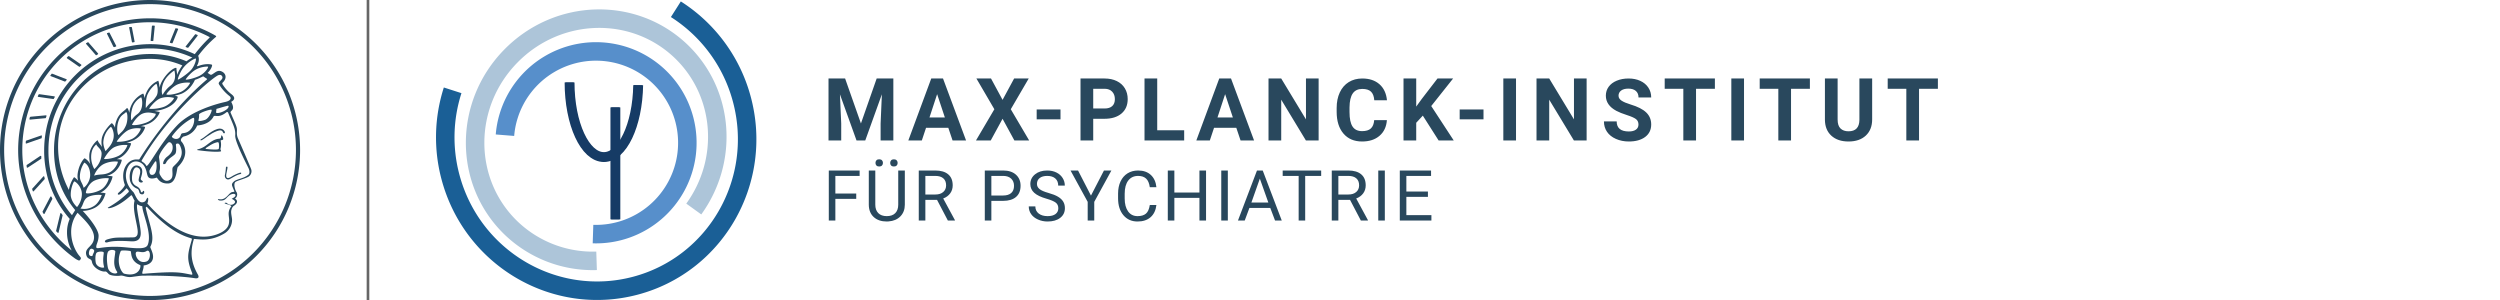 <svg xmlns="http://www.w3.org/2000/svg" viewBox="0 0 2500 300"><defs><style>.cls-1,.cls-3,.cls-4,.cls-5,.cls-6,.cls-7{fill:none;}.cls-2{clip-path:url(#clip-path);}.cls-3{stroke:#578fcb;}.cls-3,.cls-4,.cls-5,.cls-6,.cls-7{stroke-linejoin:round;}.cls-3,.cls-4,.cls-7{stroke-width:15px;}.cls-4{stroke:#adc5d9;}.cls-5{stroke:#18385e;stroke-width:6.75px;}.cls-6{stroke:#163b65;stroke-width:8px;}.cls-7{stroke:#1a5f96;}</style><clipPath id="clip-path" transform="translate(-2.45 -21.35)"><ellipse class="cls-1" cx="132.15" cy="133.44" rx="132.15" ry="133.44"/></clipPath></defs><defs><style>.minerva-base-style{}</style></defs><g transform="translate(0 0) scale(1.429) translate(0 0)" style="fill: #29485d;"><title>minerva</title><path d="M105,0A105,105,0,1,0,210,105,105.1,105.1,0,0,0,105,0Zm0,207.1A102.1,102.1,0,1,1,207.1,105,102.2,102.2,0,0,1,105,207.1Z"/><path class="minerva-base-style" d="M166.6,97c-1.4-3.1-.5-5.1-.9-7.3s-2.7-7-4.3-10.8c-.7-1.7,3.8-1.3.4-7.6,0-.2,4.7-2,0-5.5a26.4,26.4,0,0,1-6-6.7,1,1,0,0,1,0-1.3c2.7-2.4,2.8-5.8-.1-7.5s-4.5,0-6.7,1.4c-.7.5-1.1.8-1.9.5L145.3,51c2.7-2.6,3.3-5.2,3.1-5.6s-4.6-1.3-10.2,1l-.4-.3c2.3-3.9,1-6.7.9-6.9h-.1A81,81,0,0,1,151,25.9h.1c.2-.3.3-.6-.2-.9l-1-.6A92.4,92.4,0,0,0,12.7,105c0,29.5,15,57.9,39.4,75.6a13.5,13.5,0,0,0,2.8,1.6A1.1,1.1,0,0,0,56,182l.3-.5a1,1,0,0,0,.3-.8c0-.7-.9-1.3-2.1-3a27.7,27.7,0,0,1-4.7-15.1,22.1,22.1,0,0,1,4.5-13.7c3.7,3.9,11.7,10.9,11.5,17.4s-6.9,6.8-5.4,12.2c.9,3.4,3.4,2,3.9,4.6.7,4.4,6.7,7.3,9.3,6.9.7-.1,1.2.4,2.4,1.7s6.2,1.6,8.2,1.2,4.1,1.4,8,.9,6.1-.9,8.2-.9,22.5-.3,36,1.8c2.4.4,3.1-.7,2.1-2.5-4.9-8.6-5.6-15.8-2.8-25,5,.4,12.2,1.7,21.6-4a11,11,0,0,0,5.1-9.5c-.1-2.1-1-4.7-.5-6.7s1.3-2.7,2.1-3.2c3.6-2.6,1-4.6.4-4.8a3.4,3.4,0,0,0,1.1-4.6c-.7-.7-2.7-6.2-.4-7.3s5.3-1.8,8.1-3.1a4.5,4.5,0,0,0,2.4-6C174.2,114.4,166.8,97.4,166.6,97ZM64.7,179.1c-.7.2-2.9.3-2.4-2.7s2.3-2.6,3.3-1.6S64.9,177.6,64.7,179.1Zm87-125.9c1.2-.8,2.5-1.1,3.3-.4,2.6,2.6-2.9,4.1-1.8,6.1a30.7,30.7,0,0,0,7.5,8.4c1.2,1,1.4,3.1-3.3,4.1s-23.6,5.9-33.6,16.5c-12.5,13.2-20.4,30.3-21.5,28s-3.6-2.8-3.2-3.5C117,81.6,145.1,57.3,151.7,53.2Zm8.2,21.7c-1,2.9-9.1,5.5-8.7,3.5s0-2.2.6-2.3,3.5-1.1,7.5-2.1C159.7,73.9,160.2,74.1,159.9,74.9Zm-20.6,5.3c-.2-1.2,8.5-4.1,8.8-3.3s-1.8,6-4.7,7-4.7.9-4.6.4A11,11,0,0,0,139.3,80.2ZM119,125.8c-4,2.5-6.2-2.2-6.8-3.1a3.7,3.7,0,0,1-.5-3.1c.3-1.4.5-3.3-.4-9.3-.4-2.7,5-9.2,6.3-10.4s3.1.6,3.2,2.6c.3,3.6-1.8,5.6-3.9,7.2s-3.1,4.4-2.6,5.1a1.5,1.5,0,0,0,1.9-.9c1.5-3.3,6-4.9,6.7-6.7s.3-4.4.2-5.6.9-1.2,1.6-1.1,1.4,1.4,1.8,2.7c2.9,7.5-4.3,12-5.5,13.8S122.1,123.9,119,125.8Zm6.1-29.1c-2.2,1.5-5.3-.5-4.7-1.4a43.7,43.7,0,0,1,11.5-11c3.4-2.1,3.8-2.3,4-1.1a10.6,10.6,0,0,1-2.6,7.5c-2.3,2.5-4.6,2.3-5.8,2.6S126.7,95.6,125.1,96.7Zm-19.3,25.6c-1-.2-1.4-2.1-1.2-2.9s3.1-5.2,4-6.4a.5.5,0,0,1,.8.3C110,117.4,109.4,123.1,105.8,122.3ZM138,48.2a17.7,17.7,0,0,1,7.5-1.6c.8.1-1.9,4.8-6.6,6.8s-8.5,2.5-8.9,2.3S134.1,49.9,138,48.2ZM54.7,126.5c-1.5-1.7-2.8-2.6-2.9-2.5a22.4,22.4,0,0,0-3.6,8.9A65.4,65.4,0,0,1,40.7,105C39.3,69.6,69,41.1,105.2,41.2a56.8,56.8,0,0,1,22.4,4.6,31.3,31.3,0,0,0-3.7,6.6c0-1.9-.5-3.4-.4-4.6s-5.1.9-9.7,8.3a19.9,19.9,0,0,0-2.2,5.3c-.1-2.8-.7-4.9-.9-4.9a16.1,16.1,0,0,0-8.5,8.8,22.4,22.4,0,0,0-1.1,3.4c-.2-1.9-.7-3.2-.9-3.2s-5.9,2.3-8.6,8.9A15.4,15.4,0,0,0,90.5,79c-.5-2.3-1.4-3.7-1.7-3.4-1.9,2.4-5.7,3.5-7.6,9.6a13.2,13.2,0,0,0-.7,4.2c-.8-2-2-3.2-2.3-3.2s-6.1,5.5-7,10.9a15.8,15.8,0,0,0,.2,5.8c-1.1-1.8-2.5-3-3.1-4.8-.9.5-5.7,5-5.8,10.7a19.7,19.7,0,0,0,.7,6.1c-1.6-2.9-3.8-4.2-4.1-4.1s-4,4.1-4.8,11.1A11.8,11.8,0,0,0,54.7,126.5Zm74.1-79.7c2.8-3.4,7.6-6.1,8.2-5.8s-.8,5.6-3.9,8.6-8.1,6.2-8.6,6.1S126.2,49.8,128.8,46.8Zm-9.3,13a21,21,0,0,0-5.6,6.4c-.5.9-1.9-5,1.7-10.6,2.2-3.5,6.6-6.6,6.5-6.2S124.2,56,119.5,59.8Zm-10.1,7.5c-3.4,5.1-3.6,3.3-7.3,8.3-.2.2-.2-6.5,1.1-9.4,2.1-4.7,5.7-7.4,6.2-7.5S111.3,64.5,109.4,67.3ZM98.3,77.4c-1.7,3-3.3,2.3-6.2,6.7-.3.4-1.1-3.6.7-9.1a12.6,12.6,0,0,1,5.9-6.9C99.3,68,100.4,73.8,98.3,77.4ZM88,88.1c-1.8,3.9-2.9,4-5,6.4-.3.4-1.8-3.7-.4-8.8s4-5.6,5.3-7S89.9,84,88,88.1Zm-8.4,6.6a10.3,10.3,0,0,1-.4,3c-1.3,4.3-3.9,6.2-5.3,8.1a15.7,15.7,0,0,1-1.6-5.8,15.2,15.2,0,0,1,5.2-11.2C78.3,88.8,79.6,92,79.6,94.7Zm-8.5,12.8A14.9,14.9,0,0,1,66,118.3a17.7,17.7,0,0,1-2.2-7.6c-.2-6.3,2.4-8.5,3.6-9.7C67.9,102.8,71.1,104.2,71.1,107.5ZM59,113.8c1.8.9,3.9,3.4,4.1,8.2s-3.2,8.7-4.6,9.4c-.9-3.7-2.6-4.4-2.6-8A18,18,0,0,1,59,113.8Zm7.3,12.5c4.6-2,9.6-1.7,9.8-1.5s-1.5,5.9-5.9,8.2-9.5,2.7-10,2.1S61.7,128.3,66.3,126.3Zm-.4-3.4c.3-1.5,3-6.5,7.1-8.3h0a18.4,18.4,0,0,1,9.4-1.5c.5.2-1.7,5.6-5.8,7.6S70.1,121.6,65.9,122.9Zm6.9-11.8c.2-.4,3.5-6.4,7.4-8.2a17.5,17.5,0,0,1,8.9-1.4c.3.1-1.8,5.4-6.2,7.6S72.6,111.6,72.8,111.1Zm8.9-11.9c-.3-.2,4.4-6.4,8.4-8.3a15.6,15.6,0,0,1,8.4-1c.3.3-1.9,5.5-6.5,7.5A24.2,24.2,0,0,1,81.7,99.2ZM92.4,87.4c-.2-.2,3.4-6.3,7.4-7.9s7.7-.1,8.9,0-1.3,4.5-6.6,6.4S93.1,87.7,92.4,87.4Zm12-11.4c.1-.3,4.1-5.9,8.1-7.3a16.4,16.4,0,0,1,9.2-.2c.5.2-2.8,5-7.7,6.5S104.3,76.3,104.4,76Zm12.1-9.9c-.5-.3,4.3-5.7,8.2-7.2a18,18,0,0,1,8.3-1c.3.2-2.5,4.9-7.1,6.7S117.1,66.5,116.5,66.1ZM50.2,175.3C28.6,158.1,15.6,132.1,15.6,105A89.3,89.3,0,0,1,146.4,25.8a.4.4,0,0,1,.1.7,97.3,97.3,0,0,0-10.2,11.4,73.1,73.1,0,0,0-31.3-7A74.3,74.3,0,0,0,30.9,105a72.1,72.1,0,0,0,17.9,48.2,23.1,23.1,0,0,0-1.9,9.4A25.6,25.6,0,0,0,50.2,175.3Zm.2-24.8h-.1A69.2,69.2,0,0,1,33.9,105,71.2,71.2,0,0,1,105,33.9a70.1,70.1,0,0,1,29.6,6.4,22.6,22.6,0,0,0-4.1,2.6A63.1,63.1,0,0,0,105,37.8,67.3,67.3,0,0,0,37.8,105c0,16.1,5,30.2,14.8,42C52.1,147.9,51.3,149.1,50.4,150.5Zm3.5-5.6c-1.3-1.2-4.1-4.3-4.4-8.3V136c0-4.3,1.9-8.6,2.4-9s5.3,3.3,5.4,8.7A14.4,14.4,0,0,1,53.9,144.9Zm8-7.2c3.9-1.8,9.6-1.4,9.3-1.1s-1.8,5.8-6.2,8a12.1,12.1,0,0,1-8.7,1.3C58.6,143.3,58.1,139.5,61.9,137.7Zm5.2,46.5c-.6-2.7-.4-6.3.5-7.3s4.9-1.2,5-.1-1.1,5.4.3,10.2C72.6,187.7,68.3,187.4,67.1,184.2Zm.3-11.1c-.3-2,1.6-3.9,1.6-8.2s-6.6-12.6-11.1-17.3a19.5,19.5,0,0,0,7.9-1.9c6.6-3.1,7.9-10.1,8.1-10.4a11,11,0,0,0-3.8-.4l.8-.4c6.4-3.5,8.1-11,7.8-11.1a17,17,0,0,0-4-.3l2-.7c6.8-2.7,8.7-10.3,8.5-10.6a16.1,16.1,0,0,0-3.5-.4l1.9-.8c6.2-3.1,8.4-10.1,8.1-10.3a10.5,10.5,0,0,0-3.3-.4,23.7,23.7,0,0,0,4.5-1.5c6.7-2.9,8.9-9.3,8.6-9.6a10.9,10.9,0,0,0-3-.5,34.5,34.5,0,0,0,4.4-1.3c6.6-2.2,9.2-8.5,8.8-8.6l-3.7-.8a24.5,24.5,0,0,0,6.6-1.3c7.1-2.4,9.6-6.7,9.8-8.6a6,6,0,0,0-2.3-.8,29.3,29.3,0,0,0,4.7-1.2c6.6-2.7,9.4-9.3,9.6-9.8a29.3,29.3,0,0,0,3.9-1.6l1.9-.9,1.6,1.1c1,.6,1.4.8.9,1.2C122,75,105,99.5,97.6,111.3c-.2.4-.6.3-1.3.3-7.9-.6-12.4,8.9-8.9,17.8-.4,1.8-4.2,5.3-4.5,5.5s-1,1.4.3,1.3,4.2-3.2,5.4-4.5c.4.6,2.2,2,1.3,2.8A63.6,63.6,0,0,1,76,145c-2.6,1.2,4.2,2.1,15.7-8.3.7-.6,1.5,2.4,2.5,3.7-2,6.5,2.9,19.1,2.1,23a2.8,2.8,0,0,1-2.8,2.7c-11.4.3-12.5-.3-18.3,1.4-2.7.8-2,2.6-.1,2.1s4.6-1.5,16.9-.7c3.1.1,6.5-.6,6.5-5.7s-3.6-18.4-2.4-20.3a6.9,6.9,0,0,0,3.5,1.4c-.2,4.5,7,19,3.8,27-1.2,3-6.4,2.7-15.4,1.8C72.7,171.6,67.7,174.9,67.4,173.1Zm35.1,9.9c-5.9,2-8.3-4.9-7.3-6.4s4.4,1,7.3-.9S106,181.8,102.5,183Zm-27,4.3c-.8-3.7-1.1-10,.4-11.5s4.9-.9,4.8.2c-.3,4.3-2.1,9.2,1.2,14.1C83.2,192,76.7,192.3,75.5,187.3Zm11.4,4.2c-1.6-.4-6-7.4-2.4-15.8.3-.8,5.8-.3,6.8,0s-.8,6.8,6.8,9.8C98.8,185.8,98,194.3,86.9,191.5Zm47.2-23.3c-2.5,8.8-3.8,12.3,0,21.9.5,1.3.9,2.3-.2,2.1-7.7-1.4-9.4-2.6-33.7-.6-1.7.2.6-3.4.3-5.8,2.2-.3,5.8-1.3,6.5-4.9s-2.1-7.6-1.8-8.2c3.5-6.7-.2-14.1-3.1-26.6-.3-1.2.4-1.7.9-1.1,15.6,16.9,25.5,20.2,30.9,21.8C134.4,167,134.3,167.6,134.1,168.2ZM174,122.1c-3.3,2.9-8.3,3.1-10.3,4.9s-1.5,2.5-.4,5.2,1.1,1.7-1.1,2.3-4.1,5.8-8.8,4.9c-1.8-.3-.5.8.2.9,2.6.3,3.7-.5,4.6-1.4s2.2-2.4,3.6-2.9,2.9-.5,3,.6-1.9,2.1-2.7,2.5c1,.5,3.9,1.9,1.4,3.6s-4.6-.5-4.9-.7-1.7-.2-1.3.3,5.2,1.3,4.5,2.2c-3.5,4.7-.6,7.5-1.7,12.3s-7.7,7.5-12.8,8.4c-17.4,3.1-34.3-11.6-44.2-22.8.9-2.1.8-4.8-.1-3.8s-.7,2.4-2.8,2.9c-3.9,1-5.7-5.9-6.9-7.1-4.8-4.7-6.7-11.4-3.9-17.3s9-4.7,11.4-1.1,1.7,7,3.4,8.3,4.8.2,5.4,0,1.7,4.3,8,4.1,5.9-10.7,6.9-11.6c8.6-8.4,4.2-15.9,2.6-17.6s1-3.6,1.5-3.7a13,13,0,0,0,9.4-7.7s8.4-.2,11.4-6.2c.8-1.6,3.3,1.5,8.9-2.9a.8.8,0,0,1,1.4.3c3.7,8.9,5.2,11.3,4.9,15.8s8.7,21.5,9.4,23.1S174.8,121.3,174,122.1Z"/><path class="minerva-base-style" d="M153.8,90c-4.9.2-10.6,6.2-12.4,7s-1.3,1.5-.2,1.1,5.9-4.7,10.7-6.4,3.6,1.8,5,1.6S156.6,89.9,153.8,90Z"/><path class="minerva-base-style" d="M154.9,94.8c-.4.1.4,2.2-1.7,2.3-4.6.3-8.3,4.7-11.1,6a12.9,12.9,0,0,1-3.8,1.4.3.3,0,0,0,.1.6c11.7,1.6,16.2,1.1,16.3.7s-.6-1.2-.4-1.7a11.3,11.3,0,0,0,.1-5.5c-.2-.8,1.8-.3,1.8-1.3S155.6,94.7,154.9,94.8Zm-1.8,9.3c-.2.9-5.5.5-8.3.2-.7,0-1.8-.1.3-1.4s4.1-2.8,7.2-3.4a.8.8,0,0,1,.8.6A10.6,10.6,0,0,1,153.1,104.1Z"/><path class="minerva-base-style" d="M168.4,120.8c-.9,0-4.5,1.6-5.9,2.5s-4.4,2.7-4.2-.8c.1-1.3.9-4.4.9-5.3s-1-.7-1.1,0a36.9,36.9,0,0,1-.7,5.3c-.4,1.8,1.2,4,3.6,2.7s4.8-2.9,7.3-3.4C168.9,121.7,169,120.8,168.4,120.8Z"/><path class="minerva-base-style" d="M100.5,133.6c-.7-.3-.5,1.2-1.4,1s-.2-1.3-1.8-3-2.8-1.2-4.3-3.6-.3-12,3.1-10.8,1.6,5,1,8,2.5,2.8,2.8,2.1-1.1-.9-1.4-1.9,3.5-7.6-1.8-9.4c-3.8-1.3-6.4,3.6-5.9,8.9a8,8,0,0,0,5.1,7.1c2.3.8.6,4,3.7,4C101,136,101.3,133.9,100.5,133.6Z"/><path class="minerva-base-style" d="M131.3,33.4c.2.1.3,0,.5-.1l6.5-8.3a.5.5,0,0,0-.2-.6L137,24a.4.4,0,0,0-.5.1L130,32.4c-.2.2-.1.5.2.6Z"/><path class="minerva-base-style" d="M119.2,30l1.1.3a.5.5,0,0,0,.5-.3l3.8-9.4a.4.4,0,0,0-.3-.6l-1.2-.2h-.3l-3.9,9.6A.4.4,0,0,0,119.2,30Z"/><path class="minerva-base-style" d="M105.8,28.7h1.1c.2.1.4-.1.4-.3l1-10a.5.5,0,0,0-.4-.5h-1.1c-.3,0-.4.2-.5.4l-.9,10A.4.4,0,0,0,105.8,28.7Z"/><path class="minerva-base-style" d="M92.8,29.7l1.1-.2c.2,0,.4-.2.3-.4l-1.9-9.9c0-.2-.2-.4-.4-.3H90.7c-.2.1-.4.3-.3.5l1.9,9.9C92.3,29.6,92.5,29.7,92.8,29.7Z"/><path class="minerva-base-style" d="M79.4,32.8l.5.2,1.1-.4a.4.4,0,0,0,.3-.6l-4.6-9a.4.4,0,0,0-.5-.2l-1,.3a.4.4,0,0,0-.3.6Z"/><path class="minerva-base-style" d="M67,38.5c.1.2.3.2.5.1l1-.6a.4.4,0,0,0,.1-.6l-6.7-7.7c-.2-.2-.4-.2-.5-.1l-1,.6c-.3.1-.3.4-.1.6Z"/><path class="minerva-base-style" d="M55.4,46.7c.2.1.4.1.5-.1l.9-.7a.5.5,0,0,0,0-.7l-8.5-5.9h-.5l-.9.8a.5.5,0,0,0,0,.7Z"/><path class="minerva-base-style" d="M45.4,57.1a.4.4,0,0,0,.4-.2l.8-.9c.2-.2.1-.5-.2-.6l-9.8-3.8c-.2-.1-.4-.1-.5.1l-.7.9a.4.4,0,0,0,.2.7Z"/><path class="minerva-base-style" d="M26.8,67.8l10.5,1.5c.2,0,.4-.1.4-.3l.6-1a.4.4,0,0,0-.3-.6L27.5,65.9l-.5.2a5.4,5.4,0,0,1-.5,1.1A.4.4,0,0,0,26.8,67.8Z"/><path class="minerva-base-style" d="M21.1,83.7l10.7-1a.3.3,0,0,0,.3-.3,7.6,7.6,0,0,0,.4-1.1.4.4,0,0,0-.4-.6l-10.8,1-.4.3-.3,1.2C20.6,83.5,20.8,83.8,21.1,83.7Z"/><path class="minerva-base-style" d="M29.2,96.5c0-.4.1-.9.1-1.3s-.2-.5-.5-.4L18.4,98.4c-.2.1-.3.2-.3.4s-.1.8-.1,1.2a.4.4,0,0,0,.6.4l10.3-3.6A.3.3,0,0,0,29.2,96.5Z"/><path class="minerva-base-style" d="M28.9,110.8v-1.3a.5.5,0,0,0-.7-.4l-9.4,6.3c-.2,0-.2.2-.2.4s.1.8.1,1.2a.5.5,0,0,0,.7.3l9.4-6.2C28.9,111,29,110.9,28.9,110.8Z"/><path class="minerva-base-style" d="M31.3,125l-.3-1.3a.4.4,0,0,0-.7-.2L22.6,132c-.1.1-.2.3-.1.4s.3.8.4,1.2a.4.4,0,0,0,.7.2l7.6-8.4C31.3,125.3,31.3,125.2,31.3,125Z"/><path class="minerva-base-style" d="M35.2,137.7,29.8,148c-.1.1,0,.3,0,.4l.7,1.2a.4.4,0,0,0,.7-.1l5.4-10.2c0-.1.1-.2,0-.4l-.6-1.2A.5.5,0,0,0,35.2,137.7Z"/><path class="minerva-base-style" d="M42.9,149.3c-.2-.3-.7-.2-.7.1l-2.9,12c-.1.2,0,.3,0,.4l1,1a.4.4,0,0,0,.7-.1l2.8-11.9c.1-.1,0-.2,0-.3Z"/></g><rect x="366.666" y="0" width="2.65" height="300" style="fill: #666666"/><g transform="translate(435.982 0) scale(1.233) translate(0 0)"><title>Logo_MPIPSYKL_col</title><g class="cls-2"><path class="cls-3" d="M58.4,131h0a72.56,72.56,0,0,1,2.94-15.42A74.09,74.09,0,1,1,129.8,211.2" transform="translate(-2.45 -21.35)"/><path class="cls-4" d="M132.7,232.89h0a95.78,95.78,0,0,1-69.75-27C24.59,168.48,24.59,106.32,63,67s100.48-40.83,138.84-3.45c34.3,33.43,38.41,87.52,9.69,127.33" transform="translate(-2.45 -21.35)"/><line class="cls-5" x1="145.5" y1="87.12" x2="145.5" y2="177.88"/><path class="cls-5" d="M166.44,90.45h0c-.54,32.52-12.85,58.29-27.82,58.29-15.37,0-27.83-27.09-27.83-60.51" transform="translate(-2.45 -21.35)"/><line class="cls-6" x1="145.5" y1="87.12" x2="145.5" y2="177.88"/><path class="cls-6" d="M166.44,90.45h0c-.54,32.52-12.85,58.29-27.82,58.29-15.37,0-27.83-27.09-27.83-60.51" transform="translate(-2.45 -21.35)"/><path class="cls-7" d="M197,28.85h0a124.5,124.5,0,0,1,53.57,73.21c17.59,66.06-21.1,133.68-86.38,151s-132.45-22.14-150-88.17a124.63,124.63,0,0,1,1.77-70.29" transform="translate(-2.45 -21.35)"/></g></g><g transform="translate(823.017 41.435)"><g transform="translate(0 99.06)" style="fill: #29485d;"><path d="M5.500-62L22.094-62L37.922-17.029L53.656-62L70.328-62L70.328 0L57.594 0L57.594-16.951L58.859-46.213L42.234 0L33.516 0L16.922-46.166L18.203-16.951L18.203 0L5.500 0L5.500-62ZM129.563 0L125.281-12.719L103.031-12.719L98.797 0L85.297 0L108.234-62L120-62L143.063 0L129.563 0ZM114.109-46.339L106.453-23L121.859-23L114.109-46.339ZM168-62L179.547-40.631L191.109-62L205.703-62L187.766-31.259L206.172 0L191.391 0L179.547-21.715L167.703 0L152.938 0L171.344-31.259L153.391-62L168-62ZM237.484-31L237.484-21.141L213.656-21.141L213.656-31L237.484-31ZM281.328-21.703L270.203-21.703L270.203 0L257.500 0L257.500-62L281.531-62Q288.484-62 293.750-59.436Q299.016-56.872 301.852-52.155Q304.688-47.437 304.688-41.410L304.688-41.410Q304.688-32.259 298.484-26.981Q292.281-21.703 281.328-21.703L281.328-21.703ZM270.203-51.719L270.203-32L281.531-32Q286.578-32 289.219-34.415Q291.859-36.830 291.859-41.325L291.859-41.325Q291.859-45.932 289.195-48.786Q286.531-51.639 281.828-51.719L281.828-51.719L270.203-51.719ZM334.203-62L334.203-10.203L361.156-10.203L361.156 0L321.500 0L321.500-62L334.203-62ZM417.563 0L413.281-12.719L391.031-12.719L386.797 0L373.297 0L396.234-62L408-62L431.063 0L417.563 0ZM402.109-46.339L394.453-23L409.859-23L402.109-46.339ZM495.609-62L495.609 0L482.906 0L458.203-40.804L458.203 0L445.500 0L445.500-62L458.203-62L482.953-21.117L482.953-62L495.609-62ZM551.172-20.375L563.875-20.375Q563.156-10.422 556.531-4.711Q549.906 1 539.078 1L539.078 1Q527.219 1 520.430-6.937Q513.641-14.874 513.641-28.728L513.641-28.728L513.641-32.475Q513.641-41.321 516.773-48.054Q519.906-54.786 525.727-58.393Q531.547-62 539.234-62L539.234-62Q549.906-62 556.422-56.281Q562.938-50.563 563.953-40.234L563.953-40.234L551.266-40.234Q550.797-46.203 547.938-48.891Q545.078-51.578 539.234-51.578L539.234-51.578Q532.891-51.578 529.742-47.065Q526.594-42.551 526.500-33.059L526.500-33.059L526.500-28.437Q526.500-18.526 529.531-13.943Q532.563-9.359 539.078-9.359L539.078-9.359Q544.953-9.359 547.852-12.047Q550.750-14.734 551.172-20.375L551.172-20.375ZM615.625 0L599.797-24.875L593.203-17.721L593.203 0L580.500 0L580.500-62L593.203-62L593.203-33.901L598.781-41.606L614.484-62L630.094-62L608.219-34.451L630.734 0L615.625 0ZM660.484-31L660.484-21.141L636.656-21.141L636.656-31L660.484-31ZM693-62L693 0L680.313 0L680.313-62L693-62ZM763.609-62L763.609 0L750.906 0L726.203-40.804L726.203 0L713.500 0L713.500-62L726.203-62L750.953-21.117L750.953-62L763.609-62ZM815.453-15.963L815.453-15.963Q815.453-19.529 812.914-21.436Q810.375-23.344 803.773-25.468Q797.172-27.593 793.313-29.660L793.313-29.660Q782.828-35.289 782.828-44.851L782.828-44.851Q782.828-49.826 785.641-53.721Q788.453-57.615 793.719-59.808Q798.984-62 805.547-62L805.547-62Q812.156-62 817.313-59.613Q822.469-57.227 825.328-52.897Q828.188-48.567 828.188-43.047L828.188-43.047L815.500-43.047Q815.500-47.237 812.828-49.556Q810.156-51.875 805.344-51.875L805.344-51.875Q800.688-51.875 798.102-49.930Q795.516-47.985 795.516-44.820L795.516-44.820Q795.516-41.841 798.547-39.834Q801.578-37.827 807.453-36.052L807.453-36.052Q818.281-32.814 823.234-28.003Q828.188-23.193 828.188-16.032L828.188-16.032Q828.188-8.061 822.141-3.530Q816.094 1 805.844 1L805.844 1Q798.734 1 792.898-1.589Q787.063-4.177 783.992-8.686Q780.922-13.195 780.922-19.119L780.922-19.119L793.656-19.119Q793.656-9.031 805.844-9.031L805.844-9.031Q810.375-9.031 812.914-10.853Q815.453-12.675 815.453-15.963ZM891.875-62L891.875-51.719L873.016-51.719L873.016 0L860.313 0L860.313-51.719L841.688-51.719L841.688-62L891.875-62ZM921-62L921 0L908.313 0L908.313-62L921-62ZM986.875-62L986.875-51.719L968.016-51.719L968.016 0L955.313 0L955.313-51.719L936.688-51.719L936.688-62L986.875-62ZM1036.391-62L1049.141-62L1049.141-21.067Q1049.141-10.869 1042.813-4.934Q1036.484 1 1025.516 1L1025.516 1Q1014.734 1 1008.383-4.761Q1002.031-10.522 1001.906-20.594L1001.906-20.594L1001.906-62L1014.609-62L1014.609-20.918Q1014.609-14.792 1017.508-11.998Q1020.406-9.203 1025.516-9.203L1025.516-9.203Q1036.234-9.203 1036.391-20.571L1036.391-20.571L1036.391-62ZM1114.875-62L1114.875-51.719L1096.016-51.719L1096.016 0L1083.313 0L1083.313-51.719L1064.688-51.719L1064.688-62L1114.875-62Z"/></g><g transform="translate(0 179.07)" style="fill: #29485d;"><path d="M33.219-27L33.219-21.641L12.344-21.641L12.344 0L5.781 0L5.781-50L36.609-50L36.609-44.594L12.344-44.594L12.344-27L33.219-27ZM75.219-50L81.813-50L81.813-15.789Q81.781-8.682 77.391-4.157Q73 0.368 65.469 0.921L65.469 0.921L63.734 1Q55.563 1 50.711-3.462Q45.859-7.924 45.781-15.726L45.781-15.726L45.781-50L52.281-50L52.281-15.888Q52.281-10.432 55.258-7.403Q58.234-4.375 63.734-4.375L63.734-4.375Q69.297-4.375 72.258-7.380Q75.219-10.385 75.219-15.856L75.219-15.856L75.219-50ZM52.453-57.594L52.453-57.594Q52.453-59.141 53.391-60.180Q54.328-61.219 56.180-61.219Q58.031-61.219 58.984-60.180Q59.938-59.141 59.938-57.602Q59.938-56.063 58.984-55.031Q58.031-54 56.180-54Q54.328-54 53.391-55.031Q52.453-56.063 52.453-57.594ZM67.156-57.563L67.156-57.563Q67.156-59.081 68.094-60.134Q69.031-61.188 70.875-61.188Q72.719-61.188 73.680-60.134Q74.641-59.081 74.641-57.555Q74.641-56.029 73.680-55.015Q72.719-54 70.875-54Q69.031-54 68.094-55.015Q67.156-56.029 67.156-57.563ZM124.828 0L114.031-20.625L102.344-20.625L102.344 0L95.750 0L95.750-50L112.219-50Q120.625-50 125.156-46.206Q129.688-42.412 129.688-35.165L129.688-35.165Q129.688-30.551 127.172-27.136Q124.656-23.722 120.188-22.019L120.188-22.019L131.875-0.415L131.875 0L124.828 0ZM102.344-44.594L102.344-26L112.422-26Q117.313-26 120.203-28.496Q123.094-30.991 123.094-35.166L123.094-35.166Q123.094-39.710 120.336-42.137Q117.578-44.563 112.391-44.594L112.391-44.594L102.344-44.594ZM180.063-19.641L168.344-19.641L168.344 0L161.781 0L161.781-50L180.125-50Q188.297-50 192.930-45.817Q197.563-41.635 197.563-34.758L197.563-34.758Q197.563-27.489 193.031-23.565Q188.500-19.641 180.063-19.641L180.063-19.641ZM168.344-44.594L168.344-25L180.125-25Q185.391-25 188.195-27.494Q191-29.989 191-34.679L191-34.679Q191-39.150 188.195-41.825Q185.391-44.500 180.500-44.594L180.500-44.594L168.344-44.594ZM223.438-21.812L223.438-21.812Q215-24.227 211.156-27.757Q207.313-31.286 207.313-36.459L207.313-36.459Q207.313-42.334 212.008-46.167Q216.703-50 224.219-50L224.219-50Q229.359-50 233.375-48.016Q237.391-46.031 239.594-42.547Q241.797-39.063 241.797-34.922L241.797-34.922L235.203-34.922Q235.203-39.438 232.328-42.016Q229.453-44.594 224.219-44.594L224.219-44.594Q219.375-44.594 216.656-42.470Q213.938-40.347 213.938-36.567L213.938-36.567Q213.938-33.533 216.516-31.441Q219.094-29.349 225.297-27.614Q231.500-25.880 235.008-23.783Q238.516-21.686 240.203-18.887Q241.891-16.088 241.891-12.300L241.891-12.300Q241.891-6.266 237.180-2.633Q232.469 1 224.563 1L224.563 1Q219.438 1 214.992-0.969Q210.547-2.938 208.141-6.352Q205.734-9.766 205.734-14.109L205.734-14.109L212.328-14.109Q212.328-9.594 215.664-6.984Q219-4.375 224.563-4.375L224.563-4.375Q229.766-4.375 232.531-6.484Q235.297-8.594 235.297-12.236Q235.297-15.879 232.734-17.872Q230.172-19.864 223.438-21.812ZM255.031-50L267.953-24.898L280.938-50L288.391-50L271.234-18.650L271.234 0L264.672 0L264.672-18.650L247.516-50L255.031-50ZM326.781-15.484L333.391-15.484Q332.453-7.578 327.555-3.289Q322.656 1 314.516 1L314.516 1Q305.703 1 300.383-5.311Q295.063-11.621 295.063-22.186L295.063-22.186L295.063-26.954Q295.063-33.873 297.547-39.124Q300.031-44.375 304.570-47.187Q309.109-50 315.094-50L315.094-50Q323.031-50 327.813-45.570Q332.594-41.141 333.391-33.313L333.391-33.313L326.781-33.313Q325.938-39.266 323.078-41.930Q320.219-44.594 315.094-44.594L315.094-44.594Q308.813-44.594 305.242-39.962Q301.672-35.329 301.672-26.781L301.672-26.781L301.672-21.985Q301.672-13.904 305.055-9.140Q308.438-4.375 314.516-4.375L314.516-4.375Q319.984-4.375 322.906-6.852Q325.828-9.328 326.781-15.484L326.781-15.484ZM383.031-50L383.031 0L376.422 0L376.422-22.625L351.344-22.625L351.344 0L344.781 0L344.781-50L351.344-50L351.344-28L376.422-28L376.422-50L383.031-50ZM404.813-50L404.813 0L398.250 0L398.250-50L404.813-50ZM452.016 0L447.250-12.594L426.406-12.594L421.719 0L414.953 0L433.969-50L439.703-50L458.734 0L452.016 0ZM436.828-41.868L428.391-18L445.313-18L436.828-41.868ZM498.156-50L498.156-44.594L482.172-44.594L482.172 0L475.641 0L475.641-44.594L459.672-44.594L459.672-50L498.156-50ZM537.828 0L527.031-20.625L515.344-20.625L515.344 0L508.750 0L508.750-50L525.219-50Q533.625-50 538.156-46.206Q542.688-42.412 542.688-35.165L542.688-35.165Q542.688-30.551 540.172-27.136Q537.656-23.722 533.188-22.019L533.188-22.019L544.875-0.415L544.875 0L537.828 0ZM515.344-44.594L515.344-26L525.422-26Q530.313-26 533.203-28.496Q536.094-30.991 536.094-35.166L536.094-35.166Q536.094-39.710 533.336-42.137Q530.578-44.563 525.391-44.594L525.391-44.594L515.344-44.594ZM561.813-50L561.813 0L555.250 0L555.250-50L561.813-50ZM604.906-29L604.906-23.625L583.344-23.625L583.344-5.359L608.391-5.359L608.391 0L576.781 0L576.781-50L608.047-50L608.047-44.594L583.344-44.594L583.344-29L604.906-29Z"/></g></g></svg>